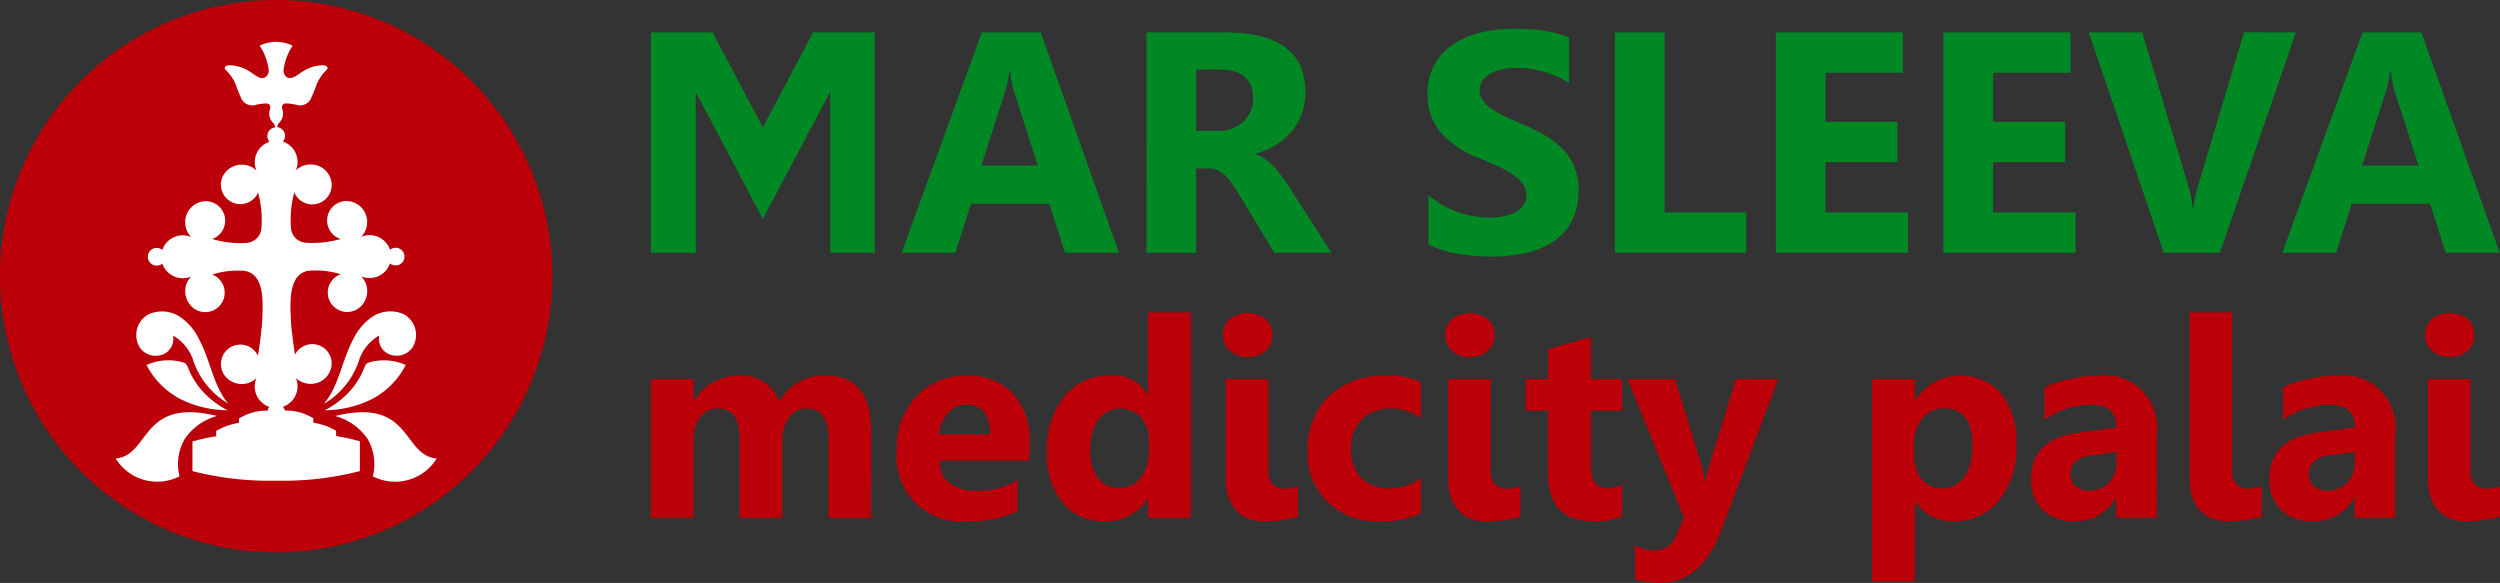 <svg xmlns="http://www.w3.org/2000/svg" width="115.82" height="27.007" viewBox="0 0 115.82 27.007">
  <rect x="0" y="0" width="115.82" height="27.007" fill="#333333" stroke="none"/>
  <g id="Group_167033" data-name="Group 167033" transform="translate(-1345.09 -683.25)">
    <g id="Group_45492" data-name="Group 45492" transform="translate(1345.09 683.25)">
      <path id="Path_1" data-name="Path 1" d="M130.728,46.878h-2.066V39.416l-2.6,4.914-.521.984-.48-.908-.641-1.212-1.988-3.757v7.44h-2.078V36.671h2.856l2.33,4.4,2.328-4.4v0h2.856Z" transform="translate(-90.199 -35.169)" fill="#008825"/>
      <path id="Path_2" data-name="Path 2" d="M160.668,42.843l-1.1-3.431a4.591,4.591,0,0,1-.172-.918h-.056a3.931,3.931,0,0,1-.178.888l-1.111,3.459Zm3.759,4.036h-2.5l-.727-2.272h-3.63l-.719,2.272h-2.493l3.717-10.207H160.8Z" transform="translate(-112.588 -35.17)" fill="#008825"/>
      <path id="Path_3" data-name="Path 3" d="M189.883,38.394v2.84h1a1.654,1.654,0,0,0,1.188-.428,1.427,1.427,0,0,0,.457-1.075q0-1.341-1.6-1.339Zm6.263,8.484h-2.641l-1.587-2.626c-.119-.2-.234-.377-.343-.535a3,3,0,0,0-.33-.4,1.349,1.349,0,0,0-.35-.258.9.9,0,0,0-.394-.087h-.619v3.907h-2.3V36.672h3.646q3.718,0,3.718,2.775a2.87,2.87,0,0,1-.165.987,2.757,2.757,0,0,1-.462.817,2.946,2.946,0,0,1-.722.624,3.67,3.67,0,0,1-.945.413v.029a1.485,1.485,0,0,1,.442.231,3.094,3.094,0,0,1,.413.374,5.511,5.511,0,0,1,.381.459c.122.163.231.323.33.481Z" transform="translate(-134.47 -35.17)" fill="#008825"/>
      <path id="Path_4" data-name="Path 4" d="M271.64,42.518l-1.1-3.431a4.592,4.592,0,0,1-.173-.918h-.056a3.916,3.916,0,0,1-.178.888l-1.11,3.459Zm3.758,4.036h-2.5l-.727-2.272h-3.63l-.719,2.272h-2.492l3.717-10.207h2.726Zm-9.442-10.207-3.52,10.207h-2.6l-3.474-10.207h2.477l2.129,7.1a5.1,5.1,0,0,1,.207,1.018h.041a5.779,5.779,0,0,1,.221-1.047l2.114-7.075ZM255.747,46.554h-6.123V36.347h5.889v1.87h-3.586v2.273h3.339v1.864h-3.339v2.335h3.822Zm-7.759,0h-6.123V36.347h5.887v1.87h-3.586v2.273H247.5v1.864h-3.338v2.335h3.822Zm-7.5,0h-6.078V36.347h2.3v8.34h3.778Zm-14.719-.391v-2.28a4.373,4.373,0,0,0,2.811,1.04,3.312,3.312,0,0,0,.758-.078,1.839,1.839,0,0,0,.542-.216.95.95,0,0,0,.323-.327.8.8,0,0,0,.107-.41.878.878,0,0,0-.17-.532,1.844,1.844,0,0,0-.467-.435,4.589,4.589,0,0,0-.7-.384q-.4-.187-.875-.379a4.436,4.436,0,0,1-1.784-1.215,2.652,2.652,0,0,1-.586-1.735,2.758,2.758,0,0,1,.318-1.37,2.729,2.729,0,0,1,.873-.946,3.964,3.964,0,0,1,1.278-.544,6.536,6.536,0,0,1,1.538-.172,9.336,9.336,0,0,1,1.412.093,5.489,5.489,0,0,1,1.137.3V38.7a3.457,3.457,0,0,0-.561-.314,4.711,4.711,0,0,0-.624-.226,4.943,4.943,0,0,0-.637-.131,4.8,4.8,0,0,0-.6-.041,3.192,3.192,0,0,0-.712.073,1.869,1.869,0,0,0-.542.211,1.068,1.068,0,0,0-.343.323.771.771,0,0,0-.119.421.8.8,0,0,0,.134.459,1.554,1.554,0,0,0,.384.386,4.365,4.365,0,0,0,.608.355c.234.117.505.234.8.359a8.894,8.894,0,0,1,1.1.545,3.9,3.9,0,0,1,.836.651,2.554,2.554,0,0,1,.534.831,3.315,3.315,0,0,1-.14,2.519,2.6,2.6,0,0,1-.879.938,3.774,3.774,0,0,1-1.293.518,7.447,7.447,0,0,1-1.555.156,8.641,8.641,0,0,1-1.6-.14,4.827,4.827,0,0,1-1.31-.428Z" transform="translate(-159.593 -34.845)" fill="#008825"/>
      <path id="Path_5" data-name="Path 5" d="M204.649,81.995a.876.876,0,0,0,.195.619.681.681,0,0,0,.52.21,1.677,1.677,0,0,0,.327-.032c.11-.02.219-.041.327-.063v1.395a7.056,7.056,0,0,1-.756.152,5.5,5.5,0,0,1-.831.06,1.9,1.9,0,0,1-.72-.131,1.526,1.526,0,0,1-.552-.381,1.726,1.726,0,0,1-.354-.6,2.364,2.364,0,0,1-.126-.795V77.746h1.97Zm-.96-5.266a1.161,1.161,0,0,1-.823-.3.956.956,0,0,1-.319-.731.923.923,0,0,1,.319-.728,1.341,1.341,0,0,1,1.648,0,.928.928,0,0,1,.317.728.955.955,0,0,1-.317.741,1.183,1.183,0,0,1-.826.287Zm-4.394,4.833v-.433l-1.169.15q-.968.125-.966.874a.72.72,0,0,0,.234.555.915.915,0,0,0,.639.216,1.177,1.177,0,0,0,.91-.386,1.4,1.4,0,0,0,.351-.976Zm1.864,2.611h-1.877V83.25h-.026a2.094,2.094,0,0,1-1.913,1.08,2,2,0,0,1-1.474-.529,1.9,1.9,0,0,1-.536-1.416q0-1.87,2.216-2.159l1.746-.234q0-1.054-1.144-1.054a3.894,3.894,0,0,0-2.183.683V78.13a4.871,4.871,0,0,1,1.133-.377,5.935,5.935,0,0,1,1.309-.163,2.427,2.427,0,0,1,2.748,2.742Zm-7.551-2.179a.876.876,0,0,0,.195.619.68.68,0,0,0,.52.21,1.681,1.681,0,0,0,.327-.032c.109-.02.218-.041.327-.063v1.395a7.059,7.059,0,0,1-.756.152,5.509,5.509,0,0,1-.831.06,1.9,1.9,0,0,1-.72-.131,1.531,1.531,0,0,1-.553-.381,1.73,1.73,0,0,1-.353-.6,2.356,2.356,0,0,1-.126-.795V74.659h1.971Zm-5.354-.433v-.433l-1.169.15q-.967.125-.966.874a.72.72,0,0,0,.234.555.915.915,0,0,0,.638.216,1.177,1.177,0,0,0,.91-.386,1.4,1.4,0,0,0,.351-.976Zm1.864,2.611H188.24V83.25h-.026a2.094,2.094,0,0,1-1.913,1.08,2,2,0,0,1-1.474-.529,1.9,1.9,0,0,1-.536-1.416q0-1.87,2.215-2.159l1.746-.234q0-1.054-1.144-1.054a3.9,3.9,0,0,0-2.183.683V78.13a4.877,4.877,0,0,1,1.133-.377,5.93,5.93,0,0,1,1.309-.163,2.427,2.427,0,0,1,2.748,2.742ZM178.876,80.79V81.3a1.63,1.63,0,0,0,.351,1.086,1.142,1.142,0,0,0,.923.421,1.215,1.215,0,0,0,1.05-.523,2.532,2.532,0,0,0,.374-1.484q0-1.7-1.32-1.695a1.24,1.24,0,0,0-.994.461,1.844,1.844,0,0,0-.386,1.22Zm.056,2.635h-.026v3.7h-1.981V77.746h1.981v.966h.026a2.524,2.524,0,0,1,4-.265,3.643,3.643,0,0,1,.681,2.331,3.955,3.955,0,0,1-.795,2.58,2.587,2.587,0,0,1-2.112.973,2,2,0,0,1-1.771-.9Zm-6.352-5.679-2.613,6.941q-.942,2.506-2.837,2.5a3.634,3.634,0,0,1-1.187-.163V85.448a1.673,1.673,0,0,0,.861.234,1.075,1.075,0,0,0,1.067-.722l.338-.795L165.6,77.75h2.2l1.2,3.909a4.965,4.965,0,0,1,.176.861h.026a6.038,6.038,0,0,1,.208-.848l1.21-3.922ZM165.342,84.1a2.945,2.945,0,0,1-1.324.234q-2.095,0-2.1-2.177V79.21H160.88V77.747h1.041V76.361L163.9,75.8v1.952h1.444V79.21H163.9v2.6q0,1.006.8,1a1.335,1.335,0,0,0,.647-.182Zm-6.088-2.1a.877.877,0,0,0,.2.619.68.68,0,0,0,.52.21,1.682,1.682,0,0,0,.327-.032c.109-.02.219-.041.327-.063v1.395a7.027,7.027,0,0,1-.756.152,5.509,5.509,0,0,1-.831.06,1.9,1.9,0,0,1-.72-.131,1.528,1.528,0,0,1-.553-.381,1.725,1.725,0,0,1-.353-.6,2.353,2.353,0,0,1-.126-.795V77.746h1.971Zm-.96-5.266a1.16,1.16,0,0,1-.823-.3.955.955,0,0,1-.319-.731.922.922,0,0,1,.319-.728,1.341,1.341,0,0,1,1.647,0,.928.928,0,0,1,.317.728.955.955,0,0,1-.317.741,1.183,1.183,0,0,1-.825.287Zm-2.26,7.213a3.926,3.926,0,0,1-1.939.388,3.272,3.272,0,0,1-2.4-.9,3.1,3.1,0,0,1-.917-2.316,3.417,3.417,0,0,1,.982-2.581,3.636,3.636,0,0,1,2.629-.945,3.39,3.39,0,0,1,1.643.3v1.683a2.253,2.253,0,0,0-1.386-.465,1.826,1.826,0,0,0-1.355.5,1.861,1.861,0,0,0-.5,1.377,1.836,1.836,0,0,0,.478,1.339,1.748,1.748,0,0,0,1.311.486,2.612,2.612,0,0,0,1.449-.465Zm-7.074-1.947a.876.876,0,0,0,.195.619.68.68,0,0,0,.52.21,1.681,1.681,0,0,0,.327-.032c.109-.02.219-.041.327-.063v1.395a7.049,7.049,0,0,1-.756.152,5.508,5.508,0,0,1-.831.06,1.9,1.9,0,0,1-.72-.131,1.531,1.531,0,0,1-.553-.381,1.73,1.73,0,0,1-.353-.6,2.356,2.356,0,0,1-.126-.795V77.746h1.971ZM148,76.729a1.161,1.161,0,0,1-.823-.3.957.957,0,0,1-.319-.731.923.923,0,0,1,.319-.728,1.341,1.341,0,0,1,1.648,0,.928.928,0,0,1,.317.728.955.955,0,0,1-.317.741A1.184,1.184,0,0,1,148,76.729Zm-4.576,4.319v-.484a1.523,1.523,0,0,0-.364-1.041,1.289,1.289,0,0,0-1.978.1,2.418,2.418,0,0,0-.371,1.423,2.077,2.077,0,0,0,.358,1.3,1.272,1.272,0,0,0,1.975-.023,2.021,2.021,0,0,0,.38-1.282Zm1.945,3.126h-1.984v-.885h-.023a2.226,2.226,0,0,1-1.99,1.041,2.43,2.43,0,0,1-1.939-.85A3.514,3.514,0,0,1,138.7,81.1a3.832,3.832,0,0,1,.81-2.554,2.639,2.639,0,0,1,2.121-.96,1.8,1.8,0,0,1,1.733.891h.023V74.659h1.984Zm-9.306-3.867q0-1.378-1.119-1.38a1.065,1.065,0,0,0-.825.394,1.8,1.8,0,0,0-.424.985Zm1.838,1.219h-4.192q.1,1.4,1.763,1.4a3.446,3.446,0,0,0,1.864-.5v1.431a4.9,4.9,0,0,1-2.316.476,2.991,2.991,0,0,1-3.276-3.269,3.435,3.435,0,0,1,.93-2.537,3.093,3.093,0,0,1,2.284-.935,2.813,2.813,0,0,1,2.174.833,3.221,3.221,0,0,1,.769,2.266Zm-7.343,2.648h-1.978V80.508q0-1.4-1.028-1.4a.946.946,0,0,0-.8.421,1.726,1.726,0,0,0-.309,1.047v3.6h-1.982V80.469c0-.906-.338-1.361-1.011-1.361a.965.965,0,0,0-.812.4,1.765,1.765,0,0,0-.306,1.093v3.571h-1.981V77.746h1.981v1h.026a2.437,2.437,0,0,1,2.078-1.161,1.849,1.849,0,0,1,1.864,1.2,2.377,2.377,0,0,1,2.159-1.2q2.1,0,2.1,2.586Z" transform="translate(-90.198 -60.186)" fill="#bc0009"/>
      <path id="Path_6" data-name="Path 6" d="M44.836,36.622A12.794,12.794,0,1,1,32.042,49.416,12.794,12.794,0,0,1,44.836,36.622" transform="translate(-32.042 -36.622)" fill="#bc0009" fill-rule="evenodd"/>
      <path id="Path_7" data-name="Path 7" d="M52.96,59.067c-.707-.836-.818-2.018-1.391-3.055a2.594,2.594,0,0,0-.853-.974,1.527,1.527,0,0,0-1.431-.121,1.088,1.088,0,0,0-.536,1.3h0a.87.87,0,0,0,.807.63.86.86,0,0,0,.166-.01.776.776,0,0,0,.678-.926,2.072,2.072,0,0,1,.911,1.072,3.675,3.675,0,0,0,1.649,2.079m-.517.573c-3.56-.875-3.085,1.823-4.7,1.971a2.262,2.262,0,0,0,2.957.825,2.337,2.337,0,0,1,.234-1.717,2.649,2.649,0,0,1,1.505-1.079Zm.492-.264a3.913,3.913,0,0,1-1.41-1.182c-.555-.791-.35-.946-.687-1.045a2.471,2.471,0,0,0-1.665.129,3.68,3.68,0,0,0,1.589,1.589,4.971,4.971,0,0,0,2.173.508Zm4.461-.308c.707-.836.818-2.018,1.391-3.055a2.6,2.6,0,0,1,.854-.974,1.527,1.527,0,0,1,1.431-.121,1.088,1.088,0,0,1,.534,1.3h0a.87.87,0,0,1-.807.63.86.86,0,0,1-.166-.01.775.775,0,0,1-.693-.745.759.759,0,0,1,.015-.182,2.074,2.074,0,0,0-.911,1.072A3.673,3.673,0,0,1,57.4,59.067Zm.518.573c3.561-.875,3.085,1.823,4.7,1.971a2.261,2.261,0,0,1-2.956.825,2.337,2.337,0,0,0-.234-1.717A2.649,2.649,0,0,0,57.915,59.64Zm-.492-.264a3.914,3.914,0,0,0,1.409-1.182c.555-.791.35-.946.686-1.045a2.473,2.473,0,0,1,1.665.129,3.68,3.68,0,0,1-1.589,1.589,4.971,4.971,0,0,1-2.173.508Zm-2.29-13.119a.59.59,0,0,0-.059-.166.6.6,0,0,1-.174-.683c.033-.182-.055-.254-.218-.248a3.161,3.161,0,0,0-.408.055.568.568,0,0,1-.686-.237,7.61,7.61,0,0,1-.288-.71,2.014,2.014,0,0,0-.472-.674.118.118,0,0,1-.031-.079c0-.1.157-.123.252-.123a1.793,1.793,0,0,1,.992.352c.194.126.49.376.7.148a.4.4,0,0,0,.093-.291,2.606,2.606,0,0,0-.423-1.122h.014a1.852,1.852,0,0,1,.753-.173h0a1.851,1.851,0,0,1,.753.173h.014a2.606,2.606,0,0,0-.423,1.122.4.4,0,0,0,.093.291c.212.229.508-.022.7-.148a1.794,1.794,0,0,1,.993-.352c.093,0,.252.024.252.123a.118.118,0,0,1-.031.079,2.014,2.014,0,0,0-.472.674,7.614,7.614,0,0,1-.288.71.568.568,0,0,1-.686.237,3.16,3.16,0,0,0-.408-.055c-.164-.006-.251.066-.218.248a.608.608,0,0,1-.174.683.6.6,0,0,0-.058.166.41.41,0,0,1,.268.671,1,1,0,0,1,.6,1.333.982.982,0,0,1,.681-.274.965.965,0,0,1,.978.935.9.9,0,0,1-1.733.356,4.79,4.79,0,0,0-.147,1.711.732.732,0,0,0,.641.62,4.679,4.679,0,0,0,1.655-.169.9.9,0,0,1,.29-1.758.965.965,0,0,1,.935.978.982.982,0,0,1-.274.681.995.995,0,0,1,1.333.6.41.41,0,1,1,0,.63,1,1,0,0,1-1.333.6.982.982,0,0,1,.106,1.241.9.9,0,1,1-1.054-1.339,3.917,3.917,0,0,0-1.252-.174v0c-1.268-.052-1.081,1.606-1.05,2.459.047.5.108.986.183,1.44a.9.9,0,0,1,1.7.418.966.966,0,0,1-.978.935.982.982,0,0,1-.681-.274,1,1,0,0,1-.6,1.333.4.4,0,0,1,.087.179,2.346,2.346,0,0,1,1.322.362v.2a2.962,2.962,0,0,1,1.055.374v.246a8.537,8.537,0,0,1,1.1.243V62.19a14.481,14.481,0,0,1-3.879.444A14.48,14.48,0,0,1,51.3,62.19V60.818a8.523,8.523,0,0,1,1.1-.243v-.246a2.96,2.96,0,0,1,1.055-.374v-.2a2.349,2.349,0,0,1,1.323-.362.4.4,0,0,1,.087-.179.994.994,0,0,1-.6-1.333.982.982,0,0,1-1.24.1.9.9,0,1,1,1.309-1.135c.078-.467.14-.965.191-1.485.031-.853.218-2.512-1.05-2.46v0a3.83,3.83,0,0,0-1.258.183.9.9,0,1,1-1.078,1.331.982.982,0,0,1,.1-1.24,1,1,0,0,1-1.333-.6.41.41,0,1,1,0-.63.995.995,0,0,1,1.333-.6.978.978,0,0,1-.274-.681.965.965,0,0,1,.935-.978.9.9,0,0,1,.314,1.749,4.478,4.478,0,0,0,1.613.18.733.733,0,0,0,.661-.619,4.791,4.791,0,0,0-.147-1.711.9.9,0,1,1-1.314-1.119.982.982,0,0,1,1.24.1.994.994,0,0,1,.6-1.333.41.41,0,0,1,.268-.671Z" transform="translate(-42.384 -40.364)" fill="#fff" fill-rule="evenodd"/>
    </g>
  </g>
</svg>
